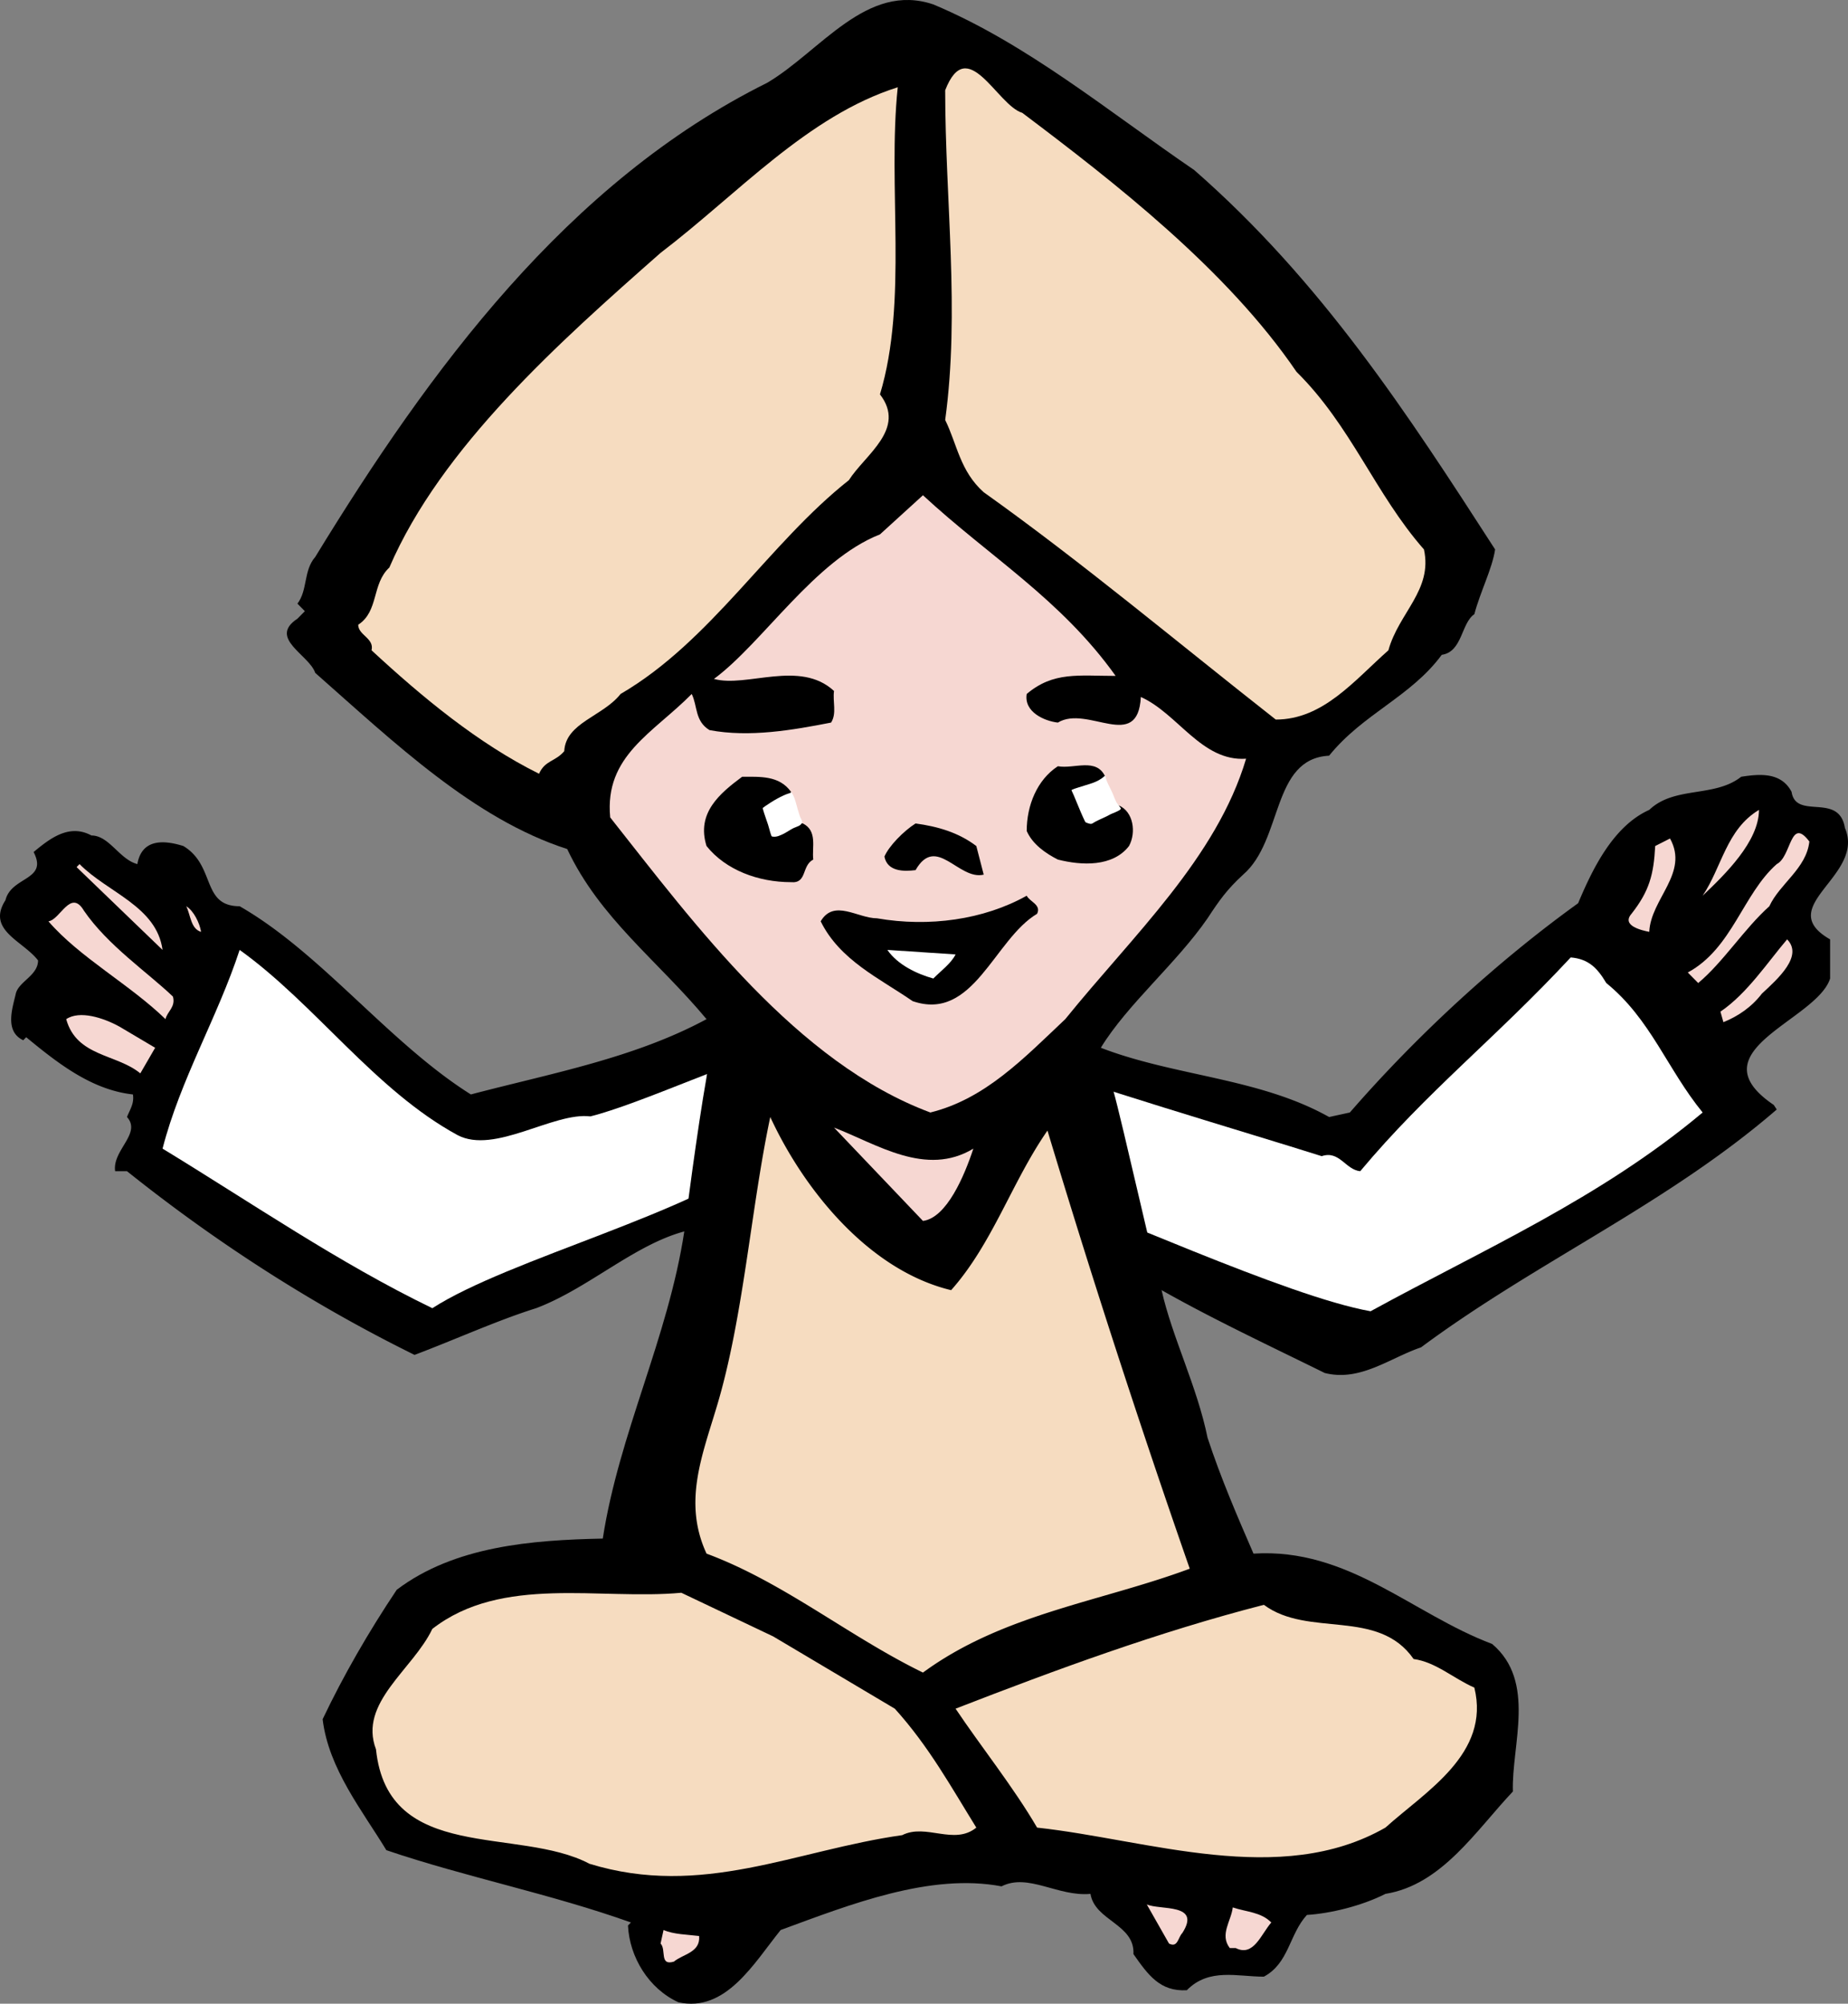 <svg id="siddharta" xmlns="http://www.w3.org/2000/svg" viewBox="0 0 237.617 257.635"><rect x="0" y="0" width="237.617" height="257.635" fill="#808080" stroke="none"/><style>@keyframes bless{0%{transform:rotate(-1deg)}to{transform:rotate(1deg)}}</style><g style="transform-origin:10% 35%;animation:5s ease-in-out infinite alternate bless"><path d="M237.222 106.46c-.762-4.648-6.291-.967-6.86-4.648-1.334-2.515-4.004-2.323-6.48-1.937-3.432 2.711-8.578 1.161-11.817 4.259-4.765 2.132-7.433 7.938-9.15 12.003-10.482 7.55-20.774 17.035-29.35 26.907l-2.669.581c-8.956-5.032-19.822-5.227-29.353-8.904.014-.022-3.685-1.315-5.616-2.143a123.104 123.104 0 0 1-3.551-1.57c-.042-.008-.066-.01-.112-.019-.367-.07-4.517-.766-9.069-1.527.537 8.463.197 17.117-1.466 25.324.388.115.753.234 1.046.361 2.072.895 6.234 2.478 8.32 3.339a477.156 477.156 0 0 0 10.414 4.188c3.095 1.211 4.457 1.542 7.851 3.213 6.86 3.872 13.911 7.161 20.967 10.647 4.57 1.161 8.382-1.935 12.388-3.291 14.861-11.035 31.635-18.391 45.739-30.585l-.379-.583c-10.295-6.968 5.525-10.838 7.241-16.258v-5.033c-7.433-4.259 4.576-8.131 1.906-14.323Z"/><path d="M218.926 115.171c2.478-3.68 3.047-8.519 7.243-11.036 0 4.067-4.384 8.324-7.243 11.036ZM232.648 108.202c-.381 3.482-3.812 5.418-5.146 8.323-3.239 2.903-5.908 7.163-9.146 9.873l-1.338-1.357c5.72-3.095 7.056-10.063 11.437-13.936 1.906-.966 1.714-6.194 4.193-2.903ZM212.064 119.817c-.954-.193-3.621-.776-2.284-2.324 2.284-2.906 2.855-5.034 3.046-8.712l1.905-.967c2.477 4.453-2.478 7.741-2.668 12.003ZM226.55 127.754c-1.334 1.739-3.051 2.905-4.955 3.676l-.38-1.354c3.427-2.322 6.096-6.388 8.574-9.293 2.095 2.13-1.145 5.033-3.239 6.971Z" style="fill:#f6d7d2"/><path d="M206.536 126.397c5.717 4.645 7.814 11.034 12.39 16.647-13.15 11.035-28.208 17.616-42.695 25.555-10.863-1.935-34.786-13.077-45.079-16.565-1.906-6.192-.777-9.83-1.924-16.414 9.531 3.68 31.568 10.134 40.715 13.038 2.286-.774 3.049 1.742 4.955 1.936 8.578-10.259 17.345-17.035 27.063-27.489 2.288.193 3.43 1.357 4.575 3.292Z" style="fill:#fff"/></g><g style="transform-origin:90% 35%;animation:5s ease-in-out infinite alternate bless"><path d="M107.026 144.97c.193-5.719.086-11.419-.782-17.035a6.908 6.908 0 0 0-.302.044c-4.89.898-15.145 3.001-15.094 3.062-9.339 5.034-20.011 6.97-30.303 9.682-10.483-6.587-19.251-18.2-29.732-24.2-4.955 0-3.049-5.228-7.242-7.744-2.478-.773-5.336-.967-5.909 2.324-2.287-.583-3.62-3.678-5.908-3.678-2.859-1.549-5.337.387-7.433 2.129 1.906 3.679-2.859 3.096-3.621 6.196-2.478 3.872 2.286 5.227 4.193 7.742 0 1.936-2.477 2.708-2.86 4.26-.38 1.739-1.523 4.837.953 6.002l.382-.389c4.004 3.293 8.386 6.775 13.722 7.358.191 1.158-.381 1.934-.762 2.901 1.906 2.13-1.906 4.259-1.524 6.969h1.524c11.626 9.295 24.014 17.229 36.974 23.618 5.146-1.936 10.673-4.453 15.63-6.004 6.67-2.514 12.578-8.128 19.058-9.873 1.507-.415 9.537-1.806 14.412-2.622a153.62 153.62 0 0 1 4.356-.657c.093-3.377.158-6.749.27-10.086Z"/><path d="M20.901 122.14 9.847 111.491l.382-.386c3.62 3.676 9.91 5.42 10.672 11.035ZM22.236 128.137c.381 1.357-.762 1.939-.953 2.906-4.574-4.448-11.054-7.937-15.057-12.581 1.524-.195 2.859-4.257 4.574-1.354 3.05 4.45 8.195 7.933 11.436 11.03ZM25.856 119.817c-1.334-.389-1.334-2.13-1.906-3.292.952.583 1.714 2.132 1.906 3.292Z" style="fill:#f6d7d2"/><path d="M58.83 145.95c4.764 2.514 12.318-2.986 17.082-2.406 6.29-1.549 19.556-7.732 26.036-9.279-1.334 4.065 2.279 13.667-3.056 13.863-9.339 7.745-33.391 13.694-43.302 20.079-12.007-5.807-23.253-13.551-34.688-20.519 2.288-8.902 7.052-16.838 9.911-25.549 9.721 6.969 17.344 18.001 28.018 23.811Z" style="fill:#fff"/><path d="m19.948 134.722-1.906 3.29c-3.049-2.517-8.195-2.131-9.529-6.97 1.717-1.159 4.765-.191 6.861.968l4.574 2.711Z" style="fill:#f6d7d2"/></g><g id="body"><path d="M191.862 211.38c-10.294-3.874-18.488-12.392-30.686-11.616-2.098-4.84-4.192-9.678-5.91-14.906-1.336-6.582-4.572-12.971-5.906-18.97-.762-2.307-5.117-21.825-6.203-25.637-.586-2.057-1.184-4.806-1.614-5.529 3.432-5.613 9.721-10.843 13.724-16.646 1.523-2.324 2.476-3.681 4.576-5.617 5.147-4.451 3.619-14.903 11.053-15.293 4.382-5.419 10.483-7.548 14.484-12.968 2.668-.387 2.48-4.066 4.194-5.228.763-2.903 2.288-5.807 2.669-8.323-11.244-17.423-22.3-34.457-38.69-48.782-11.057-7.55-21.539-16.262-33.544-21.295-8.576-2.903-14.486 6.001-21.347 10.067-25.729 12.776-43.455 36.973-58.13 60.977-1.526 1.743-.953 4.259-2.288 6.002l.954.967-.954.968c-3.811 2.515 1.525 4.646 2.288 6.967 10.101 8.905 20.392 18.78 32.4 22.651 4.192 8.905 11.626 14.323 17.915 21.872.226.261.566.945.566.945s-.152 4.19-.577 6.59c-1.183 6.683-2.674 18.19-2.848 19.758-2.096 13.745-8.386 25.943-10.482 39.495-9.148.19-19.059.966-26.491 6.581-3.622 5.416-6.862 11.032-9.53 16.645.762 6.388 5.146 11.809 8.195 16.842 10.292 3.487 21.156 5.615 31.448 9.294l-.381.385c.191 4.065 2.668 8.133 6.48 9.874 6.099 1.354 9.72-5.034 13.151-9.291 8.959-3.292 19.249-7.356 28.399-5.614 3.432-1.742 7.242 1.354 11.436.967.571 3.484 5.716 3.872 5.526 7.743 1.905 2.711 3.431 4.839 6.862 4.646 2.859-2.904 6.478-1.743 9.91-1.743 3.24-1.742 3.24-5.42 5.529-7.937 3.047-.191 7.048-1.161 10.099-2.709 7.242-1.161 11.629-8.13 16.39-13.164-.191-6.003 3.049-14.13-2.667-18.969Z"/><path d="M166.702 47.804c7.053 6.969 10.101 15.68 16.391 22.843 1.145 5.227-3.238 8.129-4.572 12.968-4.383 3.873-8.387 8.905-14.484 8.905-12.582-9.873-24.778-20.132-37.551-29.229-3.049-2.711-3.427-6.194-4.954-9.292 1.905-13.938 0-28.263 0-42.393 2.858-7.357 6.67 1.935 9.912 2.903 11.814 8.905 26.298 20.133 35.258 33.295ZM115.433 11.218c-1.335 12.777 1.336 27.489-2.286 39.49 3.43 4.453-1.905 7.743-4.002 11.034-10.292 8.131-17.725 20.713-29.351 27.489-2.287 2.904-7.051 3.679-7.243 7.355-1.143 1.355-2.477 1.161-3.239 2.903-7.815-3.87-15.057-9.872-21.538-15.874.381-1.548-1.714-1.935-1.714-3.288 2.667-1.743 1.714-5.229 4.002-7.357 6.671-15.487 21.918-29.037 34.877-40.457 9.912-7.55 18.869-17.616 30.495-21.294Z" style="fill:#f6dcc0"/><path d="M143.45 86.907c-4.765 0-8.004-.582-11.435 2.324-.38 2.322 2.288 3.485 4.004 3.679 3.812-2.324 10.289 3.87 10.672-3.292 4.764 2.129 7.816 8.324 13.533 7.937-3.812 12.775-14.486 22.647-23.253 33.487-5.337 5.034-10.292 10.259-17.345 12.002-17.153-6.385-30.303-24.196-41.166-37.94-.763-7.939 5.526-10.843 10.481-15.873.763 1.547.382 3.485 2.288 4.646 5.145.966 10.671 0 15.628-.967.762-1.163.191-2.711.38-4.066-4.383-4.066-11.242-.387-15.437-1.548 6.288-4.648 12.96-15.293 21.346-18.585l5.527-5.032c8.578 7.936 17.728 13.357 24.776 23.229Z" style="fill:#f6d7d2"/><path d="M142.119 99.876c-1.336 1.936-5.717.583-4.578 4.259.764.97 1.719 1.549 3.05 1.358.575-1.938 2.859.191 3.241-1.938 1.906.776 2.289 3.486 1.336 5.226-2.096 2.71-6.098 2.516-9.149 1.741-1.525-.775-3.242-1.934-4.004-3.678 0-3.289 1.336-6.581 4.004-8.322 2.096.385 4.955-1.161 6.1 1.354ZM101.713 101.813c-.191.967-4.956 1.16-4.003 4.648.572 1.547 2.668.966 3.62.384.571-.384.953-1.161 1.906-.966 1.906.966 1.142 3.096 1.334 4.644-1.526.775-.763 3.098-2.858 2.905-4.194 0-8.387-1.547-10.865-4.646-1.336-4.257 1.716-6.777 4.574-8.904 2.289 0 4.765-.193 6.291 1.936ZM125.536 108.781l.951 3.678c-3.237.776-6.098-5.225-8.764-.579-1.525.193-3.624.193-4.004-1.741.573-1.357 2.479-3.294 4.004-4.26 2.856.389 5.527 1.163 7.813 2.903ZM133.35 117.493c-5.528 3.29-8.196 13.937-16.01 11.229-4.193-2.906-9.339-5.229-11.817-10.261 1.714-2.906 4.766-.386 7.243-.386 6.672 1.16 13.721.191 19.248-2.905.383.775 1.908 1.162 1.336 2.322Z"/><path d="M122.868 122.72c-.572 1.159-1.906 2.126-2.859 3.096-2.096-.582-4.576-1.745-5.91-3.677l8.769.581Z" style="fill:#fff"/><path d="M122.297 165.888c5.336-5.999 7.814-13.938 12.388-20.519a1382.043 1382.043 0 0 0 18.294 56.332c-11.435 4.256-24.014 5.806-34.305 13.357-9.529-4.645-17.915-11.616-27.826-15.294-3.05-6.582-.571-12.58 1.334-18.972 3.431-11.419 4.384-25.553 6.861-37.167 4.384 9.486 12.769 19.744 23.253 22.262Z" style="fill:#f6dcc0"/><path d="M125.154 147.689c-1.143 3.486-3.43 8.904-6.48 9.296l-11.436-12.003c5.528 2.131 11.819 6.389 17.916 2.708Z" style="fill:#f6d7d2"/><path d="m99.423 210.413 15.631 9.287c4.383 4.843 7.242 10.068 10.482 15.293-2.858 2.327-6.479-.579-9.529.968-13.724 1.936-25.73 8.134-40.216 3.68-9.148-4.84-25.921 0-27.445-14.71-2.287-6.003 4.764-10.263 7.242-15.487 8.958-6.97 21.536-3.68 32.019-4.648l11.816 5.616ZM181.762 213.315c2.857.385 5.145 2.514 7.811 3.678 2.098 8.516-6.288 13.355-11.435 17.999-13.531 7.745-30.495 1.553-44.788 0-3.05-5.225-7.242-10.45-10.482-15.293 12.958-5.032 26.108-9.873 39.642-13.353 5.717 4.257 14.675.384 19.252 6.968Z" style="fill:#f6dcc0"/><path d="M152.026 248.544c-.571.58-.571 1.935-1.714 1.355l-2.859-5.032c1.716.773 7.054-.193 4.573 3.677ZM163.462 247.191c-1.333 1.547-2.286 4.45-4.574 3.288h-.762c-1.336-1.741.192-3.484.382-5.225 1.716.581 3.621.581 4.954 1.936ZM89.894 248.931c.191 2.129-2.096 2.324-3.24 3.291-1.906.583-.953-1.547-1.716-2.324l.382-1.74c1.333.579 3.049.579 4.573.772Z" style="fill:#f6d7d2"/><path d="M101.577 101.967c-1.006.286-2.311 1.078-3.159 1.669-.542.373-.753.574-.866 1.201-.083.469-.258 1.289-.074 1.725.2.475.948.69 1.412.876.632.257 1.03.165 1.681-.139.504-.234.942-.562 1.435-.812.372-.187 1.068-.304 1.126-.787.022-.18-.237-.598-.3-.789-.177-.516-.318-1.053-.464-1.583-.146-.532-.295-.98-.58-1.432M141.994 99.81c-.89.83-2.127 1.03-3.265 1.419-.516.177-1.307.352-1.467.88-.153.499.072 1.657.228 2.157.174.565.677.777 1.182 1.055.368.206.757.367 1.149.507.602.212.552.075 1.038-.186.657-.348 1.348-.598 1.967-.96.184-.109 1.267-.457 1.296-.706.011-.104-.482-.645-.556-.789-.202-.397-.356-.814-.527-1.224-.258-.613-.895-1.647-.903-2.221" style="fill:#fff"/><path d="M97.901 103.042c.103.973.546 2.06.852 2.984.202.616.331 1.45.719 1.972-.655.393-3.17-.326-3.183-1.233-.011-.768.53-1.894.785-2.637.124-.357.263-.768.475-1.087M137.611 101.248c.671 1.406 1.182 2.886 1.861 4.291.209.429.408.544-.087.826-.481.271-1.785.384-2.265.036-.618-.45-.5-1.707-.578-2.425-.12-1.07-.101-2.038.721-2.728"/></g></svg>